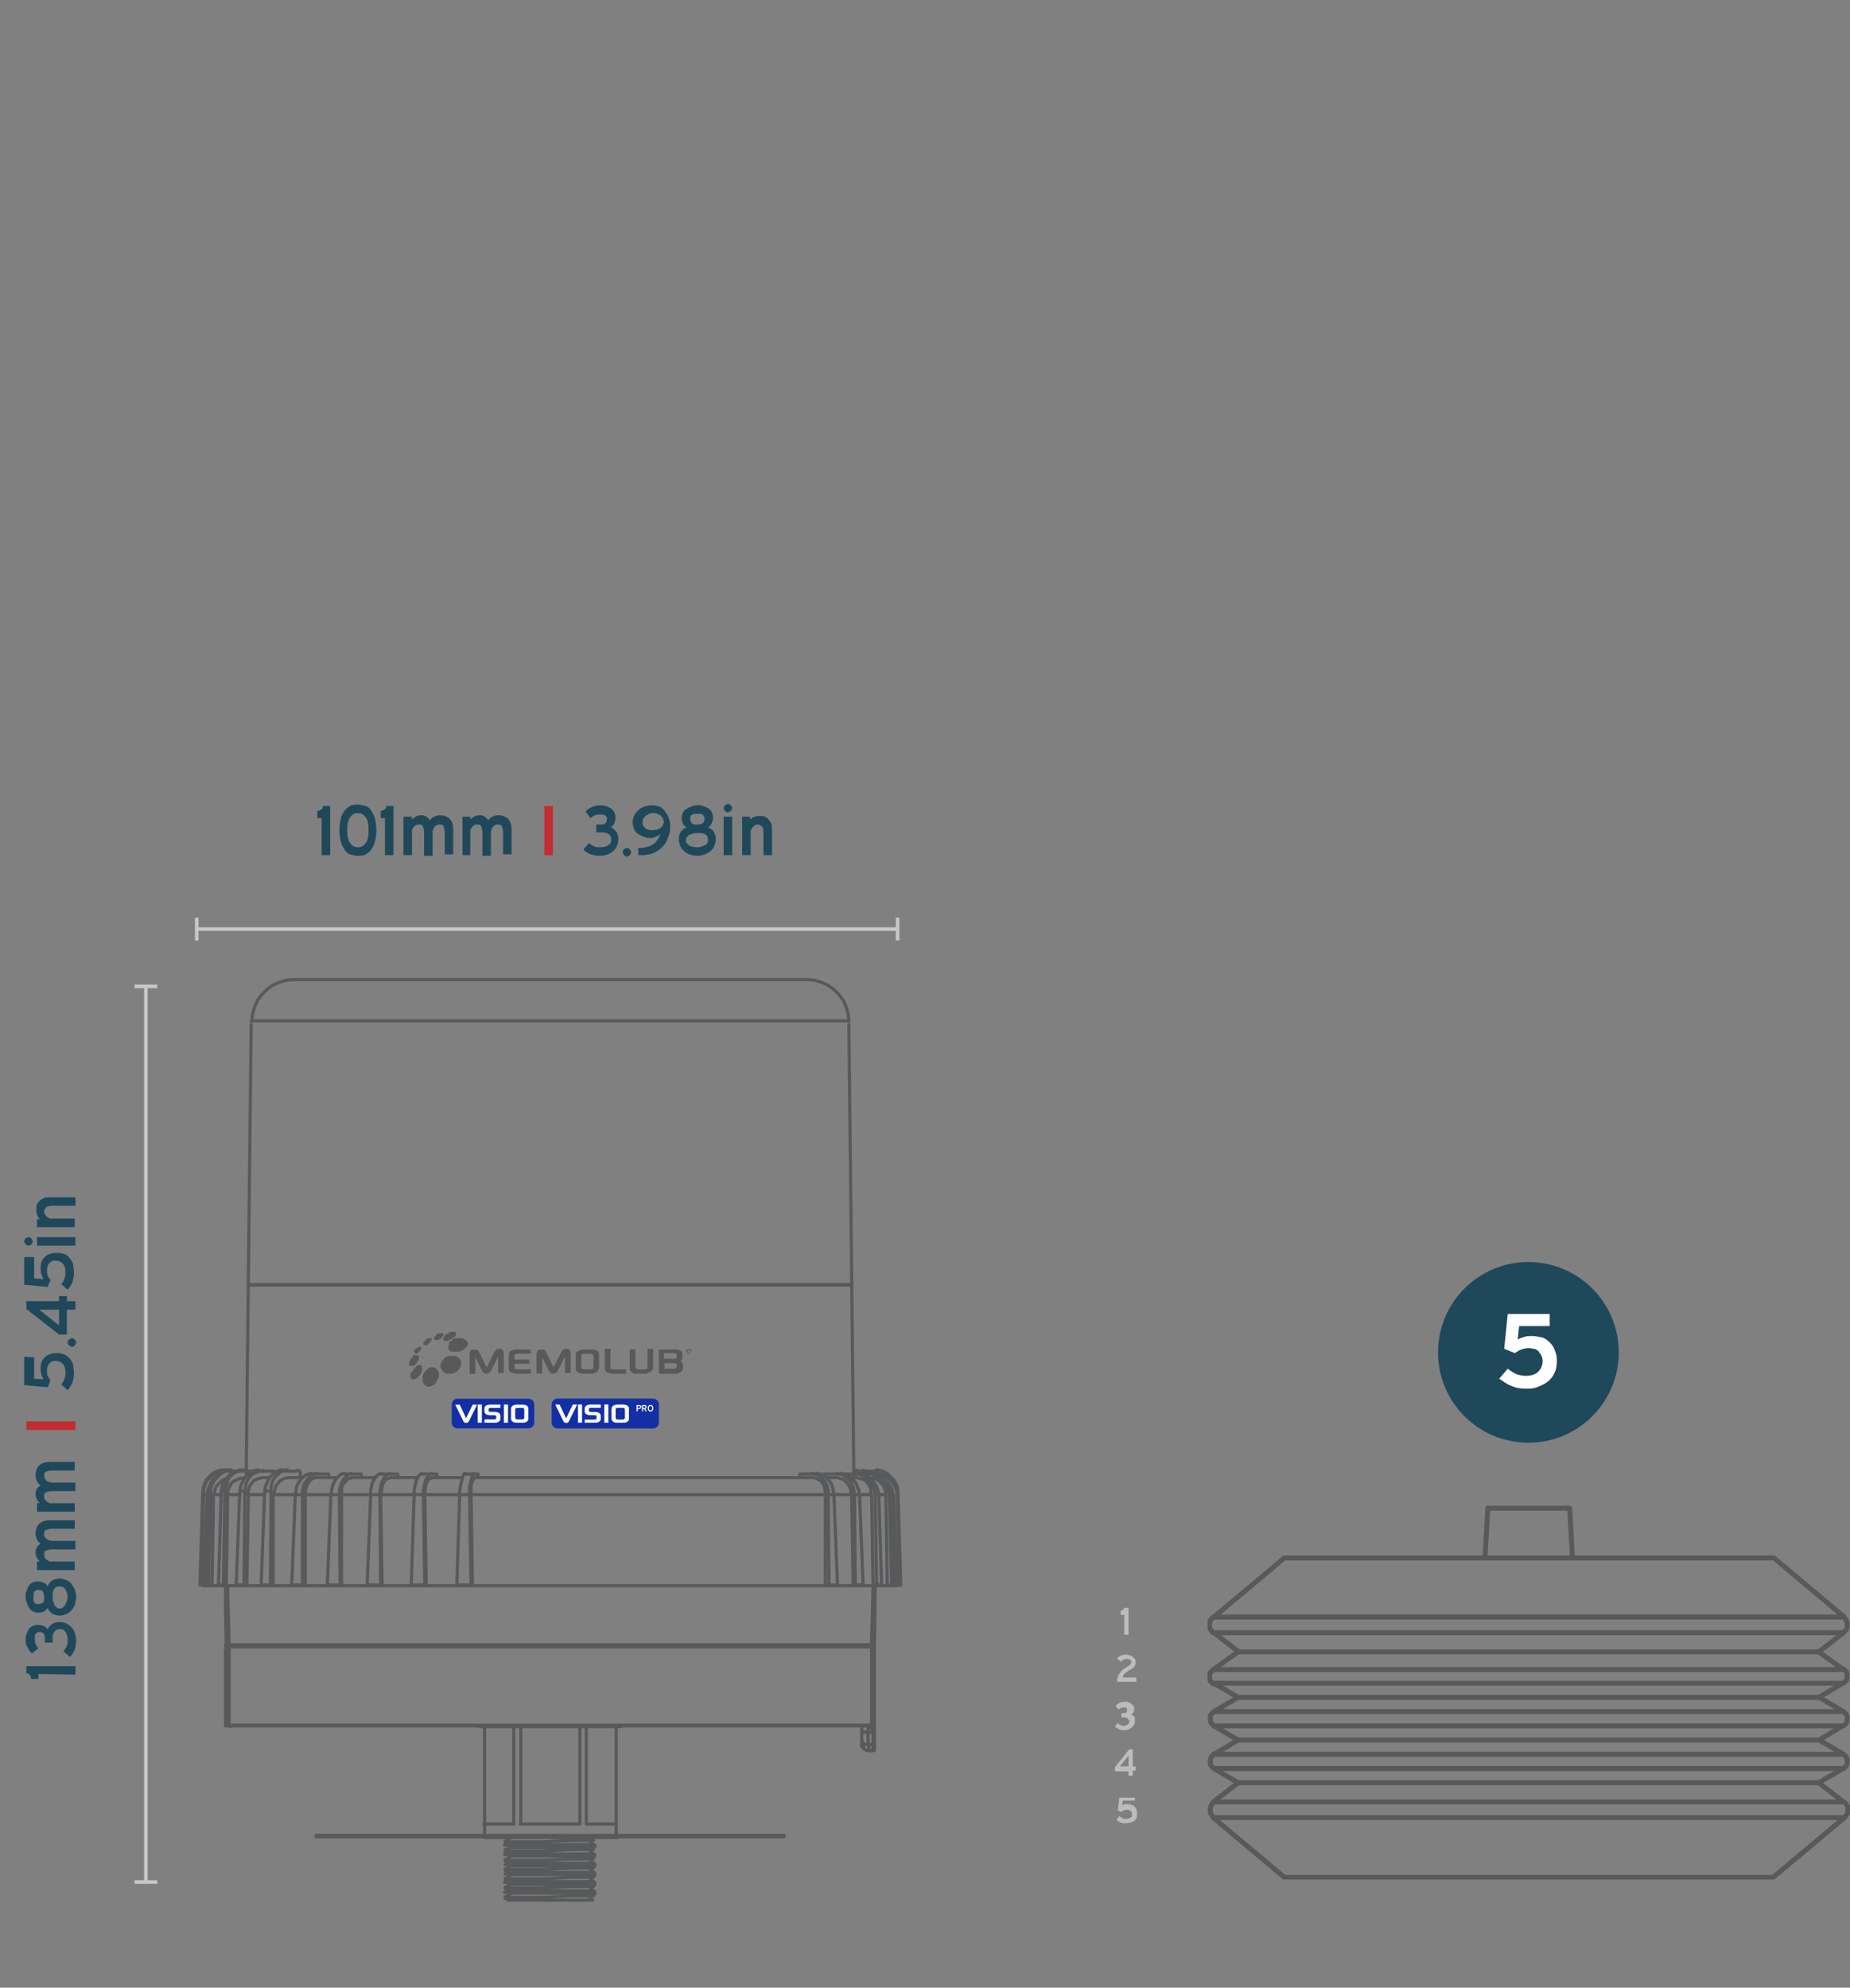 <?xml version="1.0" encoding="UTF-8"?>
<svg xmlns="http://www.w3.org/2000/svg" xmlns:xlink="http://www.w3.org/1999/xlink" id="Layer_1" version="1.1" viewBox="0 0 260 279.4">
  <rect x="0" y="0" width="260" height="279.4" fill="#808080" stroke="none"/>
  <defs>
    <style>
      .st0, .st1, .st2, .st3, .st4, .st5 {
        fill: none;
      }

      .st6 {
        fill: #1f485b;
      }

      .st7 {
        fill: #58595b;
      }

      .st1 {
        stroke: #fff;
        stroke-width: .102px;
      }

      .st8 {
        clip-path: url(#clippath-17);
      }

      .st9 {
        clip-path: url(#clippath-19);
      }

      .st10 {
        clip-path: url(#clippath-11);
      }

      .st11 {
        clip-path: url(#clippath-16);
      }

      .st12 {
        clip-path: url(#clippath-18);
      }

      .st13 {
        clip-path: url(#clippath-10);
      }

      .st14 {
        clip-path: url(#clippath-15);
      }

      .st15 {
        clip-path: url(#clippath-13);
      }

      .st16 {
        clip-path: url(#clippath-14);
      }

      .st17 {
        clip-path: url(#clippath-12);
      }

      .st18 {
        clip-path: url(#clippath-27);
      }

      .st19 {
        clip-path: url(#clippath-29);
      }

      .st20 {
        clip-path: url(#clippath-26);
      }

      .st21 {
        clip-path: url(#clippath-28);
      }

      .st22 {
        clip-path: url(#clippath-20);
      }

      .st23 {
        clip-path: url(#clippath-21);
      }

      .st24 {
        clip-path: url(#clippath-22);
      }

      .st25 {
        clip-path: url(#clippath-23);
      }

      .st26 {
        clip-path: url(#clippath-24);
      }

      .st27 {
        clip-path: url(#clippath-25);
      }

      .st28 {
        fill: #132fa5;
      }

      .st29 {
        clip-path: url(#clippath-1);
      }

      .st30 {
        clip-path: url(#clippath-3);
      }

      .st31 {
        clip-path: url(#clippath-4);
      }

      .st32 {
        clip-path: url(#clippath-2);
      }

      .st33 {
        clip-path: url(#clippath-7);
      }

      .st34 {
        clip-path: url(#clippath-6);
      }

      .st35 {
        clip-path: url(#clippath-9);
      }

      .st36 {
        clip-path: url(#clippath-8);
      }

      .st37 {
        clip-path: url(#clippath-5);
      }

      .st38 {
        fill: #c7c8ca;
      }

      .st2, .st3, .st4 {
        stroke: #58595b;
      }

      .st2, .st5 {
        stroke-miterlimit: 10;
        stroke-width: .5px;
      }

      .st39 {
        fill: #fff;
      }

      .st40 {
        fill: #bcbcbc;
      }

      .st3 {
        stroke-width: .445px;
      }

      .st3, .st4 {
        stroke-linecap: round;
        stroke-linejoin: round;
      }

      .st4 {
        stroke-width: .699px;
      }

      .st41 {
        clip-path: url(#clippath);
      }

      .st5 {
        stroke: #c7c8ca;
      }

      .st42 {
        fill: #c22c32;
      }
    </style>
    <clipPath id="clippath">
      <rect class="st0" x="169.7" y="211.6" width="90.3" height="52.6"></rect>
    </clipPath>
    <clipPath id="clippath-1">
      <rect class="st0" x="169.7" y="211.6" width="90.3" height="52.6"></rect>
    </clipPath>
    <clipPath id="clippath-2">
      <rect class="st0" x="27.8" y="91.6" width="99" height="175.8"></rect>
    </clipPath>
    <clipPath id="clippath-3">
      <rect class="st0" x="27.8" y="91.6" width="99" height="175.8"></rect>
    </clipPath>
    <clipPath id="clippath-4">
      <rect class="st0" x="57.5" y="187.2" width="39.7" height="7.7"></rect>
    </clipPath>
    <clipPath id="clippath-5">
      <rect class="st0" x="57.5" y="187.2" width="39.7" height="7.7"></rect>
    </clipPath>
    <clipPath id="clippath-6">
      <rect class="st0" x="57.5" y="187.2" width="39.7" height="7.7"></rect>
    </clipPath>
    <clipPath id="clippath-7">
      <rect class="st0" x="57.5" y="187.2" width="39.7" height="7.7"></rect>
    </clipPath>
    <clipPath id="clippath-8">
      <rect class="st0" x="57.5" y="187.2" width="39.7" height="7.7"></rect>
    </clipPath>
    <clipPath id="clippath-9">
      <rect class="st0" x="57.5" y="187.2" width="39.7" height="7.7"></rect>
    </clipPath>
    <clipPath id="clippath-10">
      <rect class="st0" x="57.5" y="187.2" width="39.7" height="7.7"></rect>
    </clipPath>
    <clipPath id="clippath-11">
      <rect class="st0" x="57.5" y="187.2" width="39.7" height="7.7"></rect>
    </clipPath>
    <clipPath id="clippath-12">
      <rect class="st0" x="57.5" y="187.2" width="39.7" height="7.7"></rect>
    </clipPath>
    <clipPath id="clippath-13">
      <rect class="st0" x="57.5" y="187.2" width="39.7" height="7.7"></rect>
    </clipPath>
    <clipPath id="clippath-14">
      <rect class="st0" x="57.5" y="187.2" width="39.7" height="7.7"></rect>
    </clipPath>
    <clipPath id="clippath-15">
      <rect class="st0" x="57.5" y="187.2" width="39.7" height="7.7"></rect>
    </clipPath>
    <clipPath id="clippath-16">
      <rect class="st0" x="57.5" y="187.2" width="39.7" height="7.7"></rect>
    </clipPath>
    <clipPath id="clippath-17">
      <rect class="st0" x="57.5" y="187.2" width="39.7" height="7.7"></rect>
    </clipPath>
    <clipPath id="clippath-18">
      <rect class="st0" x="57.5" y="187.2" width="39.7" height="7.7"></rect>
    </clipPath>
    <clipPath id="clippath-19">
      <rect class="st0" x="57.5" y="187.2" width="39.7" height="7.7"></rect>
    </clipPath>
    <clipPath id="clippath-20">
      <rect class="st0" x="57.5" y="187.2" width="39.7" height="7.7"></rect>
    </clipPath>
    <clipPath id="clippath-21">
      <rect class="st0" x="57.5" y="187.2" width="39.7" height="7.7"></rect>
    </clipPath>
    <clipPath id="clippath-22">
      <rect class="st0" x="57.5" y="187.2" width="39.7" height="7.7"></rect>
    </clipPath>
    <clipPath id="clippath-23">
      <rect class="st0" x="57.5" y="187.2" width="39.7" height="7.7"></rect>
    </clipPath>
    <clipPath id="clippath-24">
      <rect class="st0" x="57.5" y="187.2" width="39.7" height="7.7"></rect>
    </clipPath>
    <clipPath id="clippath-25">
      <rect class="st0" x="57.5" y="187.2" width="39.7" height="7.7"></rect>
    </clipPath>
    <clipPath id="clippath-26">
      <rect class="st0" x="63.486" y="196.588" width="11.603" height="4.209"></rect>
    </clipPath>
    <clipPath id="clippath-27">
      <rect class="st0" x="63.486" y="196.588" width="11.603" height="4.21"></rect>
    </clipPath>
    <clipPath id="clippath-28">
      <rect class="st0" x="77.527" y="196.588" width="15.078" height="4.21"></rect>
    </clipPath>
    <clipPath id="clippath-29">
      <rect class="st0" x="77.527" y="196.588" width="15.078" height="4.21"></rect>
    </clipPath>
  </defs>
  <g>
    <g id="_x31_20cc_Grey">
      <g class="st41">
        <g class="st29">
          <path class="st4" d="M170.5,255.5h88.3M170.6,253.3h88.3M170.6,248.6h88.1M170.6,246.6h88.1M170.6,242.6h88.1M170.6,240.6h88.1M170.6,236.6h88.1M170.5,234.7h88.3M170.6,229.5h88.3M170.5,227.3h88.3M209.1,212h11.3M174,244.6h81.5M174,238.6h81.5M174,250.6h81.5M174,232.2h81.5M180.5,263.9h68.6M180.5,219h68.6M209.1,212l-.4,7M221,219l-.4-7M255.6,250.6l3.4-2M170.6,248.6l3.4,2M174,244.6l-3.4,2M259.1,246.6l-3.4-2M255.6,244.6l3.4-2M170.6,242.6l3.4,2M174,238.6l-3.4,2M259.1,240.6l-3.4-2M255.6,238.6l3.4-2M170.6,236.6l3.4,2M174,250.6l-3.5,2.7M259.1,253.3l-3.5-2.7M255.6,232.2l3.5-2.7M170.6,229.5l3.5,2.7M174,232.2l-3.5,2.5M259.1,234.7l-3.5-2.5M249.2,263.9l9.9-8.3M170.5,255.5l9.9,8.3M180.5,219l-9.9,8.3M259.2,227.3l-9.9-8.3M259.2,255.5l.2-.2.2-.3.1-.3v-.6l-.1-.3-.2-.3-.2-.2M170.6,253.3l-.2.2-.2.3-.1.3v.6l.1.3.2.3.2.2M259.1,248.6l.2-.2.2-.2.1-.3v-.6l-.1-.3-.2-.2-.2-.2M170.6,246.6l-.2.2-.2.2-.1.3v.6l.1.3.2.2.2.2M259.1,242.6l.2-.2.2-.2.1-.3v-.6l-.1-.3-.2-.2-.2-.2M170.6,240.6l-.2.2-.2.2-.1.3v.6l.1.3.2.2.2.2M259.1,236.6l.2-.2.2-.2.1-.3v-.6l-.1-.3-.2-.2-.2-.2M170.5,234.7l-.2.2-.2.2-.1.3v.6l.1.3.2.2.2.2M259.1,229.5l.2-.2.2-.3.1-.3v-.6l-.1-.3-.2-.3-.2-.2M170.5,227.3l-.2.2-.2.3-.1.3v.6l.1.3.2.3.2.2"></path>
        </g>
      </g>
    </g>
    <g>
      <path class="st40" d="M157.9,227h-.4v-.6c.3,0,.4-.2.5-.4h.6v3.8h-.6v-2.8h-.1Z"></path>
      <path class="st40" d="M158.3,232.6c.2,0,.3,0,.5.1s.3.1.4.2l.3.3c.1.1.1.3.1.5s0,.3-.1.4c0,.1-.1.2-.2.3s-.2.2-.3.2c-.1.1-.2.1-.3.2-.1.1-.2.1-.3.2s-.2.1-.3.2c-.1.1-.2.2-.2.3s-.1.2-.1.3h1.9v.6h-2.7c0-.2,0-.5.1-.6,0-.2.1-.4.2-.5s.2-.3.3-.4c.1-.1.3-.3.5-.4.1-.1.2-.1.3-.2.1-.1.2-.1.3-.2.1-.1.2-.1.2-.2s.1-.2.1-.3,0-.1-.1-.2c0-.1-.1-.1-.1-.1-.1,0-.1-.1-.2-.1h-.2c-.2,0-.3,0-.5.1s-.3.2-.4.3l-.5-.5c.2-.2.4-.3.6-.4s.5-.1.7-.1h0Z"></path>
      <path class="st40" d="M158.2,239.2c.2,0,.3,0,.4.1.1,0,.3.1.4.2l.3.3c.1.1.1.3.1.4,0,.2,0,.4-.1.5l-.3.3c.1,0,.2.1.2.1l.2.2c.1.1.1.2.1.3v.3c0,.2,0,.4-.1.5-.1.2-.2.3-.3.4-.1.1-.3.2-.5.3s-.4.1-.6.1c-.3,0-.5,0-.7-.1s-.4-.2-.6-.4l.4-.5.2.2c.1,0,.2.1.2.1.1,0,.2.1.2.1h.2c.3,0,.5-.1.6-.2s.2-.2.2-.4-.1-.3-.2-.4-.3-.2-.5-.2h-.4v-.6h.4c.1,0,.3,0,.3-.1.1-.1.1-.2.1-.3v-.2c0-.1-.1-.1-.1-.1-.1,0-.1-.1-.2-.1h-.2c-.1,0-.3,0-.4.1-.1.1-.2.1-.3.2l-.4-.5c.1-.2.3-.3.5-.4.4-.2.6-.2.9-.2h0Z"></path>
      <path class="st40" d="M159.2,245.8v2.5h.4v.6h-.4v.7h-.6v-.6h-1.9v-.6l2-2.5h.5v-.1h0ZM158.6,246.8l-1.2,1.5h1.2v-1.5Z"></path>
      <path class="st40" d="M159.4,253.1h-1.6l-.1.7c.1-.1.3-.1.4-.2h.4c.2,0,.3,0,.5.1s.3.1.4.2.2.2.3.4.1.3.1.6,0,.5-.1.7-.2.3-.4.4c-.2.1-.3.2-.5.2s-.4.1-.6.1c-.3,0-.5,0-.7-.1s-.4-.2-.6-.4l.4-.5c.2.1.3.2.5.3s.3.1.4.1c.3,0,.5-.1.7-.2.2-.1.2-.3.2-.5,0-.1,0-.2-.1-.3,0-.1-.1-.2-.2-.2s-.1-.1-.2-.1h-.3c-.2,0-.3,0-.4.1-.1,0-.2.1-.3.2l-.5-.2.2-1.8h2.2v.4h-.1Z"></path>
    </g>
    <circle class="st6" cx="214.8" cy="190.1" r="12.7"></circle>
    <path class="st39" d="M218,186.4h-4.5l-.2,1.9c.3-.2.7-.3,1-.4.3-.1.7-.1,1-.1.5,0,.9.1,1.4.2.4.1.8.4,1.1.7s.6.7.7,1.1c.2.4.3.9.3,1.5,0,.7-.1,1.3-.4,1.8-.2.5-.6.9-1,1.2s-.9.5-1.4.7-1,.2-1.6.2c-.7,0-1.4-.1-2-.4-.6-.2-1.1-.6-1.7-1l1.2-1.4c.5.4.9.6,1.3.8.4.1.8.2,1.2.2.8,0,1.4-.2,1.8-.6s.6-.9.6-1.5c0-.3-.1-.6-.2-.8-.1-.2-.3-.4-.4-.6-.2-.1-.4-.3-.6-.3s-.5-.1-.7-.1c-.4,0-.8.1-1.1.2-.3.1-.6.3-.9.5l-1.5-.6.5-4.9h5.9v1.7h.2,0Z"></path>
  </g>
  <g id="_x32_40cc_Grey">
    <g class="st32">
      <g class="st30">
        <path class="st3" d="M31.7,227h0M31.7,225.8h0M122.8,231.2h.1M123.1,222.9h-.1M31.7,231.2h.1M31.7,226.9h0v.1M31.7,227h0M121.1,245.1h0M31.9,231.5h-.1M122.9,245.9h0M122.9,231.5h-.1M31.7,242.5h.1M125.6,210.1h-.3M124.5,210.1h-1.1M122.5,210.1h-1.9M119.7,210.1h-2.5M64.6,210.1h-4.8M58.2,210.1h-4.6M52.1,210.1h-4.1M46.5,210.1h-3.7M41.5,210.1h-2.9M37.2,210.1h-2.3M33.7,210.1h-1.7M31,210.1h-1M29.3,210.1h-.3M119.3,143.5H53.3M53.3,143.5h-18M32,231.4h-.1v-.1M122.8,231.2h0v.1h-.1M122.6,231.4h0l.1-.1v-.1h0M32.3,231.4h-.3M122.6,231.2h0l-.1.1h-.3M31.7,223.6v2.2M31.7,225.8v1.1M122.8,231.2h0M122.9,222.9v1l-.1,3.1-.1,4.3M122.6,231.2h.1M122.7,231.2l.1-8.3M122.9,222.9h0M31.7,223.6h0M31.7,222.9v.6M31.9,231.2l-.1-8.3M31.9,231.2h.2M32.1,231.2l-.1-8.3M32.2,231.2h0M122.5,231.2h0M122.7,222.9l-.1,8.3M32,222.9h0M122.6,222.9h0M122.3,231.4h0l.1-.1h0M32.2,231.2h0v.1h.1M32.2,231.2h90M122.5,231.2v-1l.1-3.1.1-4.3M32,222.9v1l.1,3.1.1,4.3M122.6,222.9H32M67.4,242.7h.9M86.4,242.7h.9M68.2,242.7h1M68.2,242.7h0M86.4,242.7h-1M86.4,242.6h0M72.5,267.1h7.4M71.5,267.1h1M71.7,259.4h0l.4-.1h11M71.7,260.7h0l.3-.1h11M71.7,262h0l.1-.1h11.3M71.7,263.3h0l.4-.1h11M71.7,264.6h0l.2-.1h11M71.7,265.9h0l.4-.1h11M72.5,267.1h10.5M71,259h0l.3-.1h4.9l2-.1,2-.1h3.2M71,260.3h0l.3-.1h4.9l2-.1,2-.1h3.2M71,261.6h0l.3-.1h4.9l2-.1,2-.1h3.2M71,262.9h0l.3-.1h4.9l2-.1,2-.1h3.2M71,264.2h0l.3-.1h4.9l2-.1,2-.1h3.2M71,265.5h0l.3-.1h4.9l2-.1,2-.1h3.2M71,266.8h0l.3-.1h4.9l2-.1,2-.1h3.2M71.7,259.7h11.4M71.7,261h0l.3-.1h11M71.7,262.3h11.5M71.7,263.6h0l.3-.1h11M71.7,264.9h11.2M71.7,266.2h0l.4-.1h11M79.9,267.1h3M79.9,267.1h3.4M83.6,265.9h0l-.3.1h-12.4M83.6,264.6h-12.7M83.6,263.3h0l-.2.1h-12.4M83.6,262h0l-.2.1h-12.4M83.6,260.7h-12.7M83.6,259.4h-12.7M80.8,258.3h-9.9M68.1,258.3h18.7M81.5,256.4v-13.7M81.5,256.4h-8.4M73.2,242.7v13.7M72.2,256.4v-13.7M72.2,256.4h-4.2M68.1,242.7v13.7M86.6,256.4v-13.7M86.6,256.4h-4.2M82.4,242.7v13.7M69.2,242.6h0M69.2,242.7h16.3M85.4,242.7h0M121.2,245.5h0l-.1-.2v-.2M122.7,246.1h0M122.1,246.1h-.2l-.2-.1-.2-.1-.1-.1-.1-.1-.1-.1M122.7,246.1h-.6M122.1,245.2v.8h0M122.7,246.1h0v-.9M122.9,245.9h0v.1h0M121.1,244.8h0v.3h0M121.1,244.8v-1.7M122.1,245.2h-.6l-.1-.1-.1-.1-.1-.1v-.2M122.1,245.2h.6M122,243.5v1.7M122.7,245.2v-1.7M122.9,245.1h0l-.1.1h0M31.8,231.4h.2M122.9,244.7h0v-2.2h0M122.8,243.4v1.7M122.9,245.1v.7h0M122.7,231.4h.1M122.8,243.4h0l-.1.1h0M122.8,242.6v.8M32.1,242.6h0M32.1,242.6h0M32.1,242.6h-.1v-.2M122.8,242.6h0M32,242.5h0M32.1,242.6h0M32,231.4h.1M32.1,231.5h-.1M31.9,242.5h0M32,231.5v11M31.9,242.5v-11M31.9,231.5h0M32,231.5h0M31.9,231.5h0M122.7,231.4h0M122.7,242.7h0M122.6,231.4h.1M122.7,231.5h-.1M122.7,231.4h0M122.7,242.6h0M122.8,231.5v11.1M122.7,231.5h0M122.7,242.6v-11.1M122.8,242.7h0l-.1.1h0M122.7,242.7h0M122.5,242.7h.1M122.6,242.8h0l.1-.1v-.1M32.3,231.4h-.1M32.1,231.4h0M32.1,231.5h0M32.1,242.5v-11M122.6,231.4h-.1M122.6,231.4h0M122.6,231.5v11.1M122.5,231.5h0M122.5,242.7h0l-.1.1h-.1M122.5,242.6h0M122.6,242.5h0v.1M122.5,242.5h0M32.1,242.5h0M32.1,242.6h0M32.4,242.6h-.3M32.1,242.6h0l.2.1h.1M32.1,242.6h0M121.1,243.1v-.4M122,243.5h-.6l-.1-.1-.1-.1-.1-.1v-.2M122.6,243.5h-.6M122.6,243.5v-.6M122.6,242.8h-.3M121.9,242.6h0l.1.2v.7M122.3,242.8v-.2M122.3,242.8h0l.1-.1v-.1M122.5,242.6h0M32.2,242.5h0v.1h.1M122.2,242.6H32.4M122.4,242.5h0v.1h0M32.3,231.4h0M122.4,231.4h0M32.3,231.4h89.8M122.4,242.5h0M122.5,242.5v-11.1M122.5,231.5H32.2M32.2,231.5v11M32.2,242.5h90.1M100.5,258h3.3M100.5,258.2h3.3M103.8,258h6.4M103.8,258.2h6.4M103.8,258v.2M44.4,258h6.4M44.4,258.2h6.4M50.9,258h3.3M50.9,258.2h3.3M50.9,258v.2M96.9,258h3.6M96.9,258.2h3.6M100.5,258v.2M54.2,258h3.5M54.2,258.2h3.5M54.2,258v.2M57.7,258.2h39.1M96.9,258v.2M57.7,258h39.1M57.7,258v.2M120,206.8h.5M120.5,206.8h.3M120.1,207.2h0v-.3l.1-.1.1-.1h.3M120.8,206.8h.7M120.8,206.8h-.4l-.1.1v.4M121.5,206.8h0M121,207.2h0v-.4l.1-.1h.4M121.6,206.8h1.7M121.6,206.8h-.3l-.1.1-.1.1v.3M126.1,222.8h.5M126.2,209.6l.4,13.2M126.2,209.6l-.1-.6-.2-.5-.3-.5-.4-.4-.4-.4-.5-.3-.5-.2-.6-.1M28.5,209.6l-.4,13.2M28.6,222.8h-.5M28.1,222.8h.1M31.4,206.8h0M28.5,209.6l.1-.6.2-.5.2-.5.4-.4.4-.4.5-.3.5-.2.6-.1M28.5,209.6h0M126.2,210.1l.4,12.7M126.2,210.1l-.1-.6-.2-.5-.3-.5-.4-.4-.4-.4-.5-.3-.5-.2-.6-.1M123.1,207.2h0M126.1,210.1h.1M126,222.8h.5M126.4,222.8h.2M125.9,222.8h.5M126.1,210.1l.3,12.7M126.1,210.1l-.1-.6-.2-.5-.3-.5-.4-.4-.4-.4-.5-.3-.5-.2-.6-.1M28.6,209.6l.1-.6.2-.5.3-.5.4-.4.4-.4.5-.3.5-.2.6-.1M28.6,209.6l-.3,13.2M28.7,222.8h-.5M124.2,208l.2.1.6.6.4.7.1.7M29.1,210.1v-.2l.2-.8.3-.4h0M125.3,210.1l-.1-.6-.2-.5-.3-.5-.4-.4-.4-.4-.5-.3-.5-.2-.5-.1M122.1,207.2h.3M29.3,209.6l-.4,13.2M29.4,222.8h-.5M28.9,222.8h.4M32.2,206.8h.3M29.3,209.6l.1-.6.2-.5.3-.5.4-.4.4-.4.5-.3.5-.2.5-.1M29.3,209.6h.3M125.3,210.1l.4,12.7M125,210.1h.3M120.7,207.2h1.4M125,210.1l.3,12.7M125,210.1l-.1-.6-.2-.5-.3-.5-.4-.4-.4-.4-.5-.3-.5-.2-.5-.1M124.7,222.8h.5M125.2,222.8h.5M125.2,222.8h.5M33.8,206.8h-1.4M29.6,209.6l.1-.6.2-.5.3-.5.4-.4.4-.4.5-.3.5-.2.5-.1M29.6,209.6l-.3,13.2M29.8,222.8h-.5M122.1,207.7h.5l.7.3.4.3.5.6.3.8v.3M30.1,210.1v-.2l.2-.8.3-.4.6-.6.7-.3M123.5,210.1l-.1-.6-.2-.5-.3-.5-.3-.4-.4-.4-.5-.3-.5-.2-.5-.1M120.3,207.2h.5M31.1,209.6l-.4,13.2M31.1,222.8h-.5M30.6,222.8h.7M33.8,206.8h.4M31.1,209.6l.1-.6.2-.5.3-.5.3-.4.4-.4.5-.3.5-.2.5-.1M31.1,209.6h.5M118.7,207.2h1.6M118.7,207.2h-.1M123,210.1l-.1-.6-.2-.5-.3-.5-.3-.4-.4-.4-.5-.3-.5-.2-.5-.1M122.7,222.8h.5M123.4,222.8h.5M123.5,210.1l.4,12.7M123,210.1h.5M123,210.1l.2,12.7M123.2,222.8h.7M36,206.8h-.1M35.9,206.8h-1.6M31.6,209.6l.1-.6.2-.5.1-.5.3-.4.4-.4.5-.3.5-.2.5-.1M31.6,209.6l-.2,13.2M31.8,222.8h-.5M34.3,207.7h.1M32,210.1v-.6l.1-.2.1-.2.1-.2.1-.2.1-.2.1-.1.1-.1.2-.1.2-.1.2-.1.2-.1.2-.1h.4M119.6,207.7h.6M120.2,207.7h.2l.4.1.4.1.2.1.2.1.3.3.2.3.2.4.1.4v.6M120.8,210.1l-.1-.6-.2-.5-.2-.5-.3-.4-.4-.4-.4-.3-.5-.2-.5-.1M117.5,207.2h.6M33.7,209.6l-.5,13.2M36.3,206.8h.7M33.7,209.6l.1-.6.2-.5.2-.5.3-.4.4-.4.4-.3.5-.2.5-.1M33.7,209.6h.7M33.7,222.8h-.4M33.3,222.8h1M116,207.2h1.5M116,207.2h-.3l-.1.1v.1M120.1,210.1l-.1-.6-.1-.5-.2-.5-.3-.4-.4-.4-.4-.3-.5-.2-.5-.1M120.8,210.1l.5,12.7M120.1,210.1h.7M120.1,210.1l.1,12.7M119.8,222.8h.4M120.8,222.8h.4M120.2,222.8h1M38.8,207h0l-.1-.1h-.3M38.5,206.8h-1.5M34.4,209.6l.1-.6.1-.5.2-.5.3-.4.4-.4.5-.2.5-.2.5-.1M34.4,209.6l-.1,13.2M34.7,222.8h-.4M37,207.7h.9M34.8,210.1v-.2l.2-.8.2-.4.5-.6.7-.3.5-.1M116.1,207.7h1.3M117.5,207.7h.2l.7.2.2.1.2.2.3.3.2.3.2.4.1.4v.4M117.2,210.1l-.1-.6-.1-.5-.2-.5-.3-.4-.4-.4-.4-.3-.4-.2-.5-.1M114,207.2h.8M39.7,206.8h.8M37.2,209.6l.1-.6.2-.5.2-.5.3-.4.4-.4.4-.3.4-.2.5-.1M37.2,209.6h.9M37.2,209.6l-.5,13.2M37.2,222.8h-.4M36.8,222.8h1.2M112.7,207.2h1.4M112.7,207.2h-.3v.5M116.4,210.1v-.6l-.1-.5-.2-.5-.3-.4-.4-.4-.4-.3-.4-.2-.5-.1M117.2,210.1l.5,12.7M116.4,210.1h.9M116.4,210.1l.1,12.7M116,222.8h.4M117.3,222.8h.4M116.4,222.8h1.3M42.2,207.7v-.5M42.2,207.2h0v-.3l-.1-.1-.1-.1h-.3M41.8,206.8h-1.4M38.1,209.6v-.6l.1-.5.2-.5.3-.4.4-.4.4-.3.4-.2.5-.1M38.1,209.6l-.1,13.2M38.4,222.8h-.4M40.4,207.7h2.1M38.5,210.1v-.2l.2-.8.2-.4.5-.6.6-.3.5-.1M43.7,207.2h.9M41.5,210.1l.1-.6.1-.5.2-.5.3-.4.3-.4.4-.3.4-.2.4-.1M41.5,210.1h1M41.5,210.1l-.5,12.7M41.4,222.8h-.4M41,222.8h1.5M46.2,207.7h0v-.5h-.4M45.8,207.2h-1.2M42.5,210.1v-.6l.1-.5.2-.5.3-.4.3-.4.4-.3.4-.2.4-.1M42.5,210.1v12.7M42.9,222.8h-.4M44.6,207.7h2.8M42.9,210.1v-.4l.2-.8.1-.2.1-.2.2-.3.2-.2.3-.2.3-.1h.3M48.4,207.2h1M46.5,210.1l.1-.6.1-.5.2-.5.2-.4.3-.4.3-.3.3-.2.3-.1M46.5,210.1h1.2M46.5,210.1l-.5,12.7M46.3,222.8h-.3M46,222.8h1.7M50.8,207.7h0v-.5h-.2M50.5,207.2h-1.1M47.7,210.1v-.6l.1-.5.2-.5.2-.4.3-.4.3-.3.3-.2.3-.1M47.7,210.1l.1,12.7M48,222.8h-.3M49.4,207.7h3.4M48,210.1v-1l.1-.2.1-.2.1-.2.1-.1.1-.1.1-.1.1-.1.1-.1.1-.1.1-.1h.3M53.6,207.2h1.1M52.1,210.1v-.6l.1-.5.1-.5.2-.4.2-.4.3-.3.3-.2.3-.1M52.1,210.1h1.3M52.1,210.1l-.5,12.7M51.9,222.8h-.3M51.6,222.8h1.9M55.9,207.7h0v-.5h0M55.6,207.2h-.9M53.4,210.1v-.6l.1-.5.1-.5.2-.4.2-.4.2-.3.3-.2.3-.1M53.4,210.1l.1,12.7M53.7,222.8h-.3M54.8,207.7h3.9M53.6,210.1v-.3l.1-.8.1-.4.3-.5.4-.3h.2M59.3,207.2h1.2M58.2,210.1v-.6l.1-.5.1-.5.1-.4.2-.4.2-.3.2-.2.2-.1M58.2,210.1h1.4M58.2,210.1l-.4,12.7M57.9,222.8h-.2M57.7,222.8h2M61.4,207.7h0v-.5h0M61.2,207.2h-.6M59.5,210.1v-.6l.1-.5.1-.5.1-.4.2-.4.2-.3.2-.2.2-.1M59.5,210.1l.2,12.7M59.9,222.8h-.2M60.6,207.7h4.4M59.7,210.1v-.3l.1-.8.1-.4.2-.5.3-.3h.2M64.6,210.1v-.6l.1-.5.1-.5.1-.4.1-.4.1-.3.1-.2.1-.1M65.4,207.2h1.3M64.6,210.1h1.4M64.6,210.1l-.4,12.7M67.2,207.7h0v-.5h0M67.1,207.2h-.4M66,210.1v-1.1l.1-.5.1-.4.1-.4.1-.3.1-.2.1-.1M66,210.1l.2,12.7M64.3,222.8h-.1M66.4,222.8h-.1M64.2,222.8h2.1M114,207.7h.4l.3.1.4.2.3.2.2.3.2.3.1.4.1.7M66.7,207.7h47.4M66.2,210.1v-1.2l.1-.4.1-.3.1-.2.1-.2.1-.1h.1M28.6,222.9h36.7M65.4,222.9h60.8M125.9,222.8h.2M125.6,210.1l.2,6.4.2,6.4M124.7,222.8h.4M124.5,210.1l.1,6.4.1,6.4M122.7,222.8h.8M122.5,210.1l.1,6.4.1,6.4M119.8,222.8h1M119.7,210.1l.1,6.4.1,6.4M116,222.8h1.2M116,210.1v12.8M116,210.1h-49.8M66.4,222.8l-.1-6.4-.1-6.4M64.3,222.8h2M59.9,222.8l-.1-6.4-.1-6.4M57.9,222.8h2M53.7,222.8l-.1-6.4-.1-6.4M51.9,222.8h1.8M48,222.8v-12.8M46.3,222.8h1.7M42.9,222.8v-12.8M41.4,222.8h1.5M38.4,222.8v-12.8M37.2,222.8h1.2M34.7,222.8l.1-6.4.1-6.4M33.7,222.8h1M31.8,222.8l.1-6.4.1-6.4M31.1,222.8h.8M29.8,222.8l.1-6.4.1-6.4M29.4,222.8h.4M28.7,222.8l.2-6.4.2-6.4M28.6,222.8h.1M41.2,137.7h15.5M56.7,137.7h56.7M31.7,226.9h0M31.7,226.9h0M31.7,223.5v2.3M122.7,231.4h.1M31.7,231.2h0v.1h0M122.9,231.2l.1-8.3M31.7,227l.1,4.2M84,258.3h0M67.4,242.6h0M87.3,242.7h0M83,266.9v-.3M71.7,265.9v.3M71.7,259.4v.3M71.7,260.7v.3M71.7,262v.3M71.7,263.3v.3M71.7,264.6v.3M83,259v-.4M83,260.3v-.3M83,261.6v-.3M83,262.9v-.3M83,264.2v-.3M83,265.5v-.3M83.6,266.2v-.2M83.6,264.9v-.2M83.6,263.6v-.2M83.6,262.3v-.3M83.6,260.9v-.2M83.6,259.6v-.2M83.6,258.3h0M71,258.8v.2M71,260.1v.2M71,261.4v.2M71,262.7v.2M71,264v.2M71,265.3v.2M71,266.6v.2M83,266.6l.3-.2.3-.2M71,266.8l.3.2.1.1M71,259l.3.2.3.2M71,260.3l.3.2.3.2M71,261.6l.3.2.3.2M71,262.9l.3.2.3.2M71,264.2l.3.2.3.2M71,265.5l.3.2.3.2M83,258.7l.3-.2.3-.2M83,260l.3-.2.3-.2M83,261.3l.3-.2.3-.2M83,262.6l.3-.2.3-.2M83,263.9l.3-.2.3-.2M83,265.3l.3-.2.3-.2M83.6,259.4l-.3-.2-.3-.2M83.6,260.7l-.3-.2-.3-.2M83.6,262l-.3-.2-.3-.2M83.6,263.3l-.3-.2-.3-.2M83.6,264.6l-.3-.2-.3-.2M83.6,265.9l-.3-.2-.3-.2M83.3,267.1h0l-.4-.2M71.7,266.2l-.3.2-.3.2M71.7,264.9l-.3.2-.3.2M71.7,263.6l-.3.2-.4.2M71.7,262.3l-.3.2-.3.2M71.7,261l-.3.2-.3.2M71.7,259.7l-.3.2-.4.1M71.7,258.4l-.3.2-.3.2M86.6,258v-15.3M86.6,258.3v-.1M68.1,258.2v.1M68.1,242.7v15.3M121.1,244.8v.3h0v.1l.1.2.1.2h.1M122.7,246.1h.1M122.9,244.7h0v-.2M122.9,243.1h0v-.5h0M121.1,244.7v.7l.1.1M31.8,231.4h0M31.7,231.5v11M122.9,245.9v-1.2M122.9,242.6v-11.1M122.9,231.5h0M31.7,242.5h0v.1h0M110.2,258.2v-.2M44.4,258v.2M28.6,222.8h0M126.1,222.9h0M119.3,143.5l-.1-1-.3-1-.4-.9-.6-.8-.7-.7-.8-.6-.9-.4-1-.3-1-.1M41.2,137.7l-1,.1-1,.3-.9.4-.8.6-.7.7-.6.8-.4.9-.3,1-.1,1M35.3,144l-.7,63.1M120,207.4l-.7-63.4"></path>
      </g>
    </g>
  </g>
  <g id="Artwork_101">
    <g class="st31">
      <g>
        <g class="st37">
          <polygon class="st7" points="65.6 188.8 65.6 188.8 65.6 188.9 65.6 188.9 65.6 188.9 65.6 188.8"></polygon>
        </g>
        <g class="st34">
          <path class="st7" d="M68.3,193.1c-.1,0-.3,0-.3-.1-.067-.067-.133-.133-.2-.2l-1-2v2.3h-.8v-2.9c0-.1.1-.3.2-.4.1-.1.3-.1.5-.1.3,0,.5.1.6.3l1.1,2.2,1.1-2.2c.1-.2.3-.4.6-.4.2,0,.4,0,.5.1s.2.2.2.4v2.9h-.8v-2.3l-1,2c-.2.3-.4.4-.7.4"></path>
        </g>
        <g class="st33">
          <path class="st7" d="M74.5,193.1h-1.9c-.3,0-.6-.1-.8-.2-.2-.1-.3-.3-.3-.6v-1.8c0-.3.1-.5.3-.6.2-.1.4-.2.8-.2h2v.6h-1.8c-.5,0-.5.2-.5.3v.5h2.1v.6h-2.1v.5c0,.1,0,.3.5.3h1.8v.6h-.1Z"></path>
        </g>
        <g class="st36">
          <path class="st7" d="M77.7,193.1c-.1,0-.3,0-.3-.1-.067-.067-.133-.133-.2-.2l-1-2v2.3h-.8v-2.9c0-.1.1-.3.2-.4.1-.1.3-.1.5-.1.3,0,.5.1.6.3l1.1,2.2,1.1-2.2c.1-.2.3-.4.6-.4.2,0,.4,0,.5.1s.2.2.2.4v2.9h-.8v-2.3l-1,2c-.2.3-.4.4-.7.4"></path>
        </g>
        <g class="st35">
          <path class="st7" d="M83,193.1h-1c-.4,0-.6-.1-.8-.2-.2-.1-.3-.4-.3-.6v-1.8c0-.3.1-.5.4-.6.2-.1.4-.2.8-.2h1c.8,0,1.1.3,1.1.8v1.8c-.1.5-.5.8-1.2.8M82.2,190.3c-.2,0-.4,0-.4.1-.1,0-.1.1-.1.3v1.5c0,.1,0,.2.1.2,0,0,.1.1.4.1h.7c.2,0,.3,0,.4-.1.1,0,.1-.1.1-.2v-1.5c0-.1,0-.2-.1-.3-.1,0-.2-.1-.4-.1h-.7Z"></path>
        </g>
        <g class="st13">
          <path class="st7" d="M88,193.1h-1.8c-.4,0-.7-.1-.9-.2-.2-.1-.3-.4-.3-.7v-2.6h.8v2.5c0,.1,0,.2.1.3,0,0,.1.1.5.1h1.6v.6h0Z"></path>
        </g>
        <g class="st10">
          <path class="st7" d="M90.7,193.1h-1.5c-.1,0-.3-.1-.4-.2-.1-.1-.2-.2-.3-.3v-2.9h.8v2.4c0,.1,0,.2.1.3.1,0,.2.1.4.1h.7c.3,0,.4,0,.4-.1.1,0,.1-.1.1-.3v-2.5h.8v2.5c0,.2,0,.3-.1.4,0,.1-.1.2-.3.3-.1.1-.3.2-.4.2,0,.1-.1.1-.3.1"></path>
        </g>
        <g class="st17">
          <path class="st7" d="M94.9,193.1h-2.3v-3.4h2.3c.9,0,1,.4,1,.8v.3c0,.2,0,.3-.1.4,0,.1-.1.2-.2.2h.1c.1.1.2.2.3.4v.4c0,.3-.1.5-.3.6-.2.2-.4.3-.8.3M93.4,192.4h1.3c.4,0,.4-.2.4-.3v-.2c0-.1,0-.3-.4-.3h-1.3v.8ZM93.4,191h1.3c.4,0,.4-.2.4-.3v-.2c0-.1,0-.3-.5-.3h-1.3v.8h.1Z"></path>
        </g>
        <g class="st15">
          <path class="st7" d="M96.8,189.6c.1,0,.2,0,.3.1.067.067.1.133.1.2,0,.1,0,.2-.1.2s-.2.1-.3.1-.2,0-.3-.1c-.067-.067-.1-.133-.1-.2,0-.1,0-.2.1-.2s.2-.1.3-.1M96.8,190.3c.1,0,.2,0,.2-.1.067-.067.1-.133.1-.2s-.033-.133-.1-.2c-.067-.067-.133-.1-.2-.1-.1,0-.2,0-.2.1-.067.067-.1.133-.1.2s.033.133.1.2c0,.1.1.1.2.1M96.9,190.2h0l-.2-.2h0v.2h-.1v-.4h.2v.1s0,.1-.1.1l.2.2h0ZM96.7,190h0q.067,0,0,0c.067,0,.1-.033.1-.1h-.1v.1Z"></path>
        </g>
        <g class="st16">
          <path class="st7" d="M57.5,191.6v.3s0,.1.1.1h.5c.1,0,.2-.1.3-.2.1-.1.2-.2.2-.3.1-.1.1-.2.2-.3,0-.1.1-.2.1-.3v-.2s0-.1-.1-.1l-.1-.1h-.5c-.1,0-.2.1-.2.2-.067.067-.133.133-.2.2-.1.1-.1.2-.2.3,0,.2-.1.3-.1.4h0Z"></path>
        </g>
        <g class="st14">
          <path class="st7" d="M57.7,193.1v.4c0,.1,0,.2.1.3h0v.1h.3c.1,0,.2,0,.3-.1.1,0,.2-.1.3-.2.1-.1.2-.2.3-.3s.2-.3.2-.4c.1-.1.1-.3.1-.4v-.4c0-.1-.1-.2-.1-.2h-.4c-.067,0-.133.033-.2.1-.1,0-.2.1-.2.2-.067.067-.133.133-.2.2-.1.1-.2.2-.2.4-.2,0-.3.2-.3.3"></path>
        </g>
        <g class="st11">
          <polyline class="st7" points="57.7 193.8 57.7 193.8 57.7 193.8 57.7 193.8 57.7 193.8 57.7 193.8"></polyline>
        </g>
        <g class="st8">
          <path class="st7" d="M58.3,190.1v.1l.1.1h.1c.1,0,.1-.1.2-.1s.1-.1.2-.2c.067-.067.133-.133.2-.2.1-.1.1-.2.1-.2v-.2c0-.067-.033-.1-.1-.1h-.1c-.067,0-.133.033-.2.1-.1,0-.1.1-.2.1s-.1.1-.2.1c-.067.067-.133.133-.2.2h0c-.067.067-.1.133-.1.2.2,0,.2.1.2.1"></path>
        </g>
        <g class="st12">
          <polyline class="st7" points="58.4 189.7 58.4 189.7 58.4 189.7 58.4 189.7 58.4 189.7"></polyline>
        </g>
        <g class="st9">
          <path class="st7" d="M59.4,193.6v.4c0,.1,0,.3.1.4,0,.1.1.2.2.3.1.1.2.2.3.2h.4c.2,0,.3-.1.5-.2.2-.1.3-.2.4-.4.1-.2.2-.4.3-.5.1-.2.1-.4.1-.6s0-.3-.1-.4c0-.1-.1-.2-.2-.3-.1-.1-.1-.2-.2-.2s-.2-.1-.3-.1h-.4c-.1,0-.3.1-.4.2-.1.1-.2.2-.3.3s-.2.3-.3.4c0,.1-.1.3-.1.5"></path>
        </g>
        <g class="st22">
          <path class="st7" d="M59.5,188.8v.3h.5s.1,0,.1-.1c0,0,.1,0,.1-.1.1-.1.2-.1.2-.2.067-.067.133-.133.2-.2,0-.1.1-.1.1-.2v-.1l-.1-.1h-.5s-.1,0-.1.1c0,0-.1,0-.1.1-.067.067-.133.133-.2.2-.067.067-.1.133-.1.2-.1,0-.1.1-.1.1"></path>
        </g>
        <g class="st23">
          <path class="st7" d="M61,188v.2c0,.067.033.1.1.1l.1.1h.2c.1,0,.2-.1.3-.1s.2-.1.3-.2c.1-.1.2-.1.2-.2.1-.1.1-.2.1-.2v-.2s0-.1-.1-.1h-.4c-.1,0-.2.1-.3.1s-.2.1-.2.2c-.067.067-.133.133-.2.2,0-.1-.1,0-.1.1"></path>
        </g>
        <g class="st24">
          <polyline class="st7" points="61.8 187.3 61.8 187.3 61.8 187.3 61.8 187.3 61.8 187.3"></polyline>
        </g>
        <g class="st25">
          <path class="st7" d="M61.9,191.9c0,.2,0,.3.1.5.1.1.2.3.3.4l.1.1s.1.1.2.1.1.1.2.1h.6c.1,0,.3,0,.4-.1.1,0,.3-.1.4-.2.1-.1.2-.2.3-.3.1-.2.2-.4.3-.5v-.5c0-.2-.1-.3-.2-.5-.1-.1-.2-.2-.4-.3-.067,0-.133-.033-.2-.1h-.9c-.1,0-.2.1-.3.1s-.2.1-.3.2c-.1.1-.2.1-.2.2-.1.1-.2.3-.3.4,0,.1-.1.3-.1.4"></path>
        </g>
        <g class="st26">
          <path class="st7" d="M62.3,188.1v.2c0,.1.1.1.1.2h.5c.067,0,.133-.033.2-.1.1,0,.1-.1.2-.1s.1-.1.2-.1.1-.1.2-.1c.1-.1.2-.2.3-.3s.1-.2.1-.3,0-.1-.1-.2c0-.1-.1-.1-.2-.1h-.4c-.067,0-.133.033-.2.1-.1,0-.1.1-.2.1s-.1.1-.2.1-.1.1-.2.1c-.1.1-.2.2-.2.2,0,.1,0,.2-.1.3"></path>
        </g>
        <g class="st27">
          <path class="st7" d="M63,189.4c0,.1,0,.2.1.3,0,.1.1.2.2.2.1.1.2.1.3.1h.8c.2,0,.4-.1.6-.2.2-.1.3-.2.4-.3s.2-.2.3-.4c.1-.1.1-.3,0-.4h0c0-.1-.1-.2-.2-.3s-.2-.1-.3-.2c-.1,0-.2-.1-.4-.1h-.8c-.2,0-.3.1-.4.2-.1.1-.2.2-.3.2-.1.1-.2.2-.2.3,0,.4-.1.5-.1.6"></path>
        </g>
      </g>
    </g>
  </g>
  <line class="st2" x1="34.7" y1="180.6" x2="119.7" y2="180.6"></line>
  <g>
    <line class="st5" x1="20.5" y1="138.6" x2="20.5" y2="264.5"></line>
    <rect class="st38" x="18.9" y="138.4" width="3.2" height=".5"></rect>
    <rect class="st38" x="18.9" y="264.3" width="3.2" height=".5"></rect>
  </g>
  <g>
    <line class="st5" x1="126.2" y1="130.6" x2="27.7" y2="130.6"></line>
    <rect class="st38" x="125.9" y="129" width=".5" height="3.2"></rect>
    <rect class="st38" x="27.4" y="129" width=".5" height="3.2"></rect>
  </g>
  <g>
    <path class="st6" d="M45.3,115h-.7v-1c.5-.1.8-.3.8-.7h1v6.9h-1.2v-5.2s.1,0,.1,0Z"></path>
    <path class="st6" d="M50.3,113.1c.4,0,.7.1,1.1.2s.6.4.8.7.4.7.5,1.1.2,1,.2,1.6-.1,1.1-.2,1.6c-.1.4-.3.8-.5,1.1s-.5.5-.8.7-.7.2-1.1.2-.7-.1-1.1-.2-.6-.4-.8-.7-.4-.7-.5-1.1-.2-1-.2-1.6.1-1.1.2-1.6c.1-.5.3-.8.5-1.1s.5-.5.8-.7.7-.2,1.1-.2ZM50.3,114.3c-.5,0-.8.2-1.1.6s-.4,1-.4,1.8.1,1.4.4,1.8.6.6,1.1.6.8-.2,1.1-.6.4-1,.4-1.8-.1-1.4-.4-1.8c-.3-.4-.6-.6-1.1-.6Z"></path>
    <path class="st6" d="M54.2,115h-.7v-1c.5-.1.8-.3.8-.7h1v6.9h-1.2v-5.2s.1,0,.1,0Z"></path>
    <path class="st6" d="M57.9,114.8v.4c.4-.4.8-.6,1.3-.6s.9.2,1.2.7c.2-.2.3-.4.6-.5.2-.1.5-.2.8-.2.6,0,1.1.2,1.4.5s.5.8.5,1.5v3.5h-1.2v-3.1c0-.4-.1-.7-.2-.9s-.3-.2-.6-.2c-.2,0-.4.1-.6.3s-.2.4-.3.7v3.4h-1.2v-3.3c0-.4-.1-.7-.2-.9s-.3-.2-.6-.2c-.2,0-.4.1-.5.2s-.3.3-.4.6v3.5h-1.2v-5.4h1.2Z"></path>
    <path class="st6" d="M66.1,114.8v.4c.4-.4.8-.6,1.3-.6s.9.2,1.2.7c.2-.2.3-.4.6-.5.2-.1.5-.2.8-.2.6,0,1.1.2,1.4.5s.5.8.5,1.5v3.5h-1.2v-3.1c0-.4-.1-.7-.2-.9-.1-.2-.3-.2-.6-.2-.2,0-.4.1-.6.3s-.2.4-.3.7v3.4h-1.2v-3.3c0-.4-.1-.7-.2-.9-.1-.2-.3-.2-.6-.2-.2,0-.4.1-.5.2s-.3.3-.4.6v3.5h-1.1v-5.4h1.1,0Z"></path>
    <path class="st42" d="M76.5,113.3h1.2v6.9h-1.2v-6.9Z"></path>
    <path class="st6" d="M84.3,113.2c.3,0,.5,0,.8.1s.5.2.7.3c.2.1.4.3.5.5s.2.5.2.8c0,.4-.1.6-.2.9-.1.2-.3.4-.5.5.2,0,.3.1.4.2s.3.2.4.4c.1.1.2.3.2.5.1.2.1.4.1.6,0,.3-.1.7-.2.9-.1.3-.3.5-.5.7s-.5.4-.8.5-.7.2-1.1.2c-.5,0-.9-.1-1.3-.2-.4-.2-.8-.4-1-.7l.8-.9c.1.1.2.2.4.3.1.1.3.2.4.2.1.1.3.1.4.1h.4c.5,0,.8-.1,1.1-.3s.4-.4.4-.8c0-.3-.1-.5-.3-.7s-.6-.3-1-.3h-.8v-1.1h.7c.3,0,.5-.1.6-.2s.2-.3.2-.6c0-.1,0-.2-.1-.3-.1-.1-.1-.2-.2-.2s-.2-.1-.3-.1h-.4c-.2,0-.5,0-.7.1s-.4.2-.6.4l-.7-.9c.2-.3.5-.5.8-.6.4-.2.8-.3,1.2-.3Z"></path>
    <path class="st6" d="M87.5,119.8c0-.2.1-.3.2-.4s.2-.2.4-.2.3.1.4.2.2.3.2.4c0,.2-.1.3-.2.4s-.3.2-.4.2c-.2,0-.3-.1-.4-.2-.1-.2-.2-.3-.2-.4Z"></path>
    <path class="st6" d="M91.4,117.8c-.4,0-.7-.1-1-.2s-.5-.3-.8-.4c-.2-.2-.4-.4-.5-.7-.1-.3-.2-.6-.2-.9s.1-.6.2-.9.3-.5.6-.8c.2-.2.5-.4.8-.5s.7-.2,1-.2c.5,0,.9.1,1.2.2s.6.4.8.7c.2.3.4.6.5.9.1.4.2.7.2,1.1,0,.6-.1,1.1-.3,1.6-.2.5-.4,1-.8,1.3-.2.3-.5.5-.7.6-.3.2-.5.3-.8.4s-.6.1-.9.2h-1v-1c.4,0,.7,0,1-.1s.6-.1.9-.3.5-.3.7-.6c.2-.3.4-.6.5-1-.2.2-.4.4-.7.4,0,.1-.3.2-.7.2ZM91.7,116.7c.4,0,.8-.1,1.1-.3.3-.2.4-.5.5-.8,0-.2-.1-.3-.1-.5-.1-.1-.2-.3-.3-.4-.1-.1-.3-.2-.5-.3-.2-.1-.4-.1-.6-.1s-.5,0-.6.1c-.2.1-.3.2-.5.3-.1.1-.2.2-.3.4-.1.1-.1.3-.1.5,0,.3.1.6.4.8.1.2.5.3,1,.3Z"></path>
    <path class="st6" d="M98,113.2c.3,0,.6,0,.8.1.3.1.5.2.7.3.2.1.4.3.5.5s.2.5.2.8c0,.4-.1.6-.2.9-.1.2-.3.4-.5.5.3.1.6.3.8.6.2.3.3.7.3,1.1,0,.3-.1.6-.2.9s-.3.5-.5.7-.5.3-.8.5c-.3.1-.7.2-1.1.2s-.8-.1-1.1-.2c-.3-.1-.6-.3-.8-.5-.2-.2-.4-.4-.5-.7s-.2-.6-.2-.9c0-.4.1-.8.3-1.1.2-.3.5-.5.8-.6-.2-.1-.4-.3-.5-.5s-.2-.5-.2-.8.1-.6.2-.8c.1-.2.3-.4.5-.5s.4-.3.7-.3c.2-.2.5-.2.8-.2h0ZM98,119.1c.2,0,.4,0,.6-.1s.3-.1.5-.2.2-.2.3-.3.1-.3.1-.4c0-.4-.1-.7-.4-.8-.2-.2-.6-.2-1.1-.2-.3,0-.5,0-.7.1s-.4.1-.5.2l-.3.3c-.1.1-.1.3-.1.4s0,.3.1.4l.3.3c.1.1.3.2.5.2.2.1.4.1.7.1ZM98,114.4h-.4c-.1,0-.2.1-.3.1s-.2.1-.2.2c-.1.1-.1.2-.1.3,0,.3.1.5.2.7s.4.2.8.2.7-.1.8-.2c.2-.2.2-.4.2-.7,0-.1,0-.2-.1-.3-.1-.1-.1-.2-.2-.2-.1-.1-.2-.1-.3-.1h-.4Z"></path>
    <path class="st6" d="M101.7,113.6c0-.2.1-.3.2-.4s.3-.2.4-.2c.2,0,.3.1.4.2s.2.3.2.4c0,.2-.1.3-.2.4s-.3.2-.4.2c-.2,0-.3-.1-.4-.2s-.2-.3-.2-.4ZM102.9,114.8v5.4h-1.2v-5.4h1.2Z"></path>
    <path class="st6" d="M107.3,117c0-.4-.1-.7-.2-.8-.2-.2-.4-.3-.6-.3-.4,0-.7.3-1,.8v3.5h-1.2v-5.4h1.1v.4c.2-.2.4-.3.7-.4s.5-.1.7-.1.5,0,.7.1.4.2.5.4c.2.2.3.4.4.6s.1.5.1.9v3.5h-1.2v-3.2Z"></path>
  </g>
  <g>
    <path class="st6" d="M5.4,235.3v.7h-1c-.1-.5-.3-.8-.7-.8v-1h6.9v1.2l-5.2-.1h0Z"></path>
    <path class="st6" d="M3.6,230.6c0-.3,0-.5.1-.8s.2-.5.3-.7c.1-.2.3-.4.5-.5.2-.1.5-.2.8-.2.4,0,.6.1.9.2s.4.3.5.5c0-.2.1-.3.2-.4.1-.1.2-.3.4-.4.1-.1.3-.2.5-.2.2-.1.4-.1.6-.1.3,0,.7.1.9.2s.5.3.7.5.4.5.5.8.2.7.2,1.1c0,.5-.1.9-.2,1.3-.2.4-.4.8-.7,1l-.9-.8c.1-.1.2-.2.3-.4.1-.1.2-.3.2-.4.1-.1.1-.3.1-.4v-.4c0-.5-.1-.8-.3-1.1s-.4-.4-.8-.4c-.3,0-.5.1-.7.3s-.3.5-.3.8v.8h-1.1v-.7c0-.3-.1-.5-.2-.6s-.3-.2-.6-.2c-.1,0-.2,0-.3.1-.1.1-.2.1-.2.2-.1.1-.1.2-.1.3v.4c0,.2,0,.5.1.7s.2.4.4.6l-.9.7c-.3-.2-.5-.5-.6-.8-.2-.2-.3-.6-.3-1h0Z"></path>
    <path class="st6" d="M3.6,224.5c0-.3,0-.6.1-.8.1-.3.2-.5.3-.7.1-.2.3-.4.5-.5.2-.1.5-.2.8-.2.4,0,.6.1.9.2.2.1.4.3.5.5.1-.3.3-.6.6-.8.3-.2.7-.3,1.1-.3.3,0,.6.1.9.2s.5.3.7.5.3.5.5.8c.1.3.2.7.2,1.1s-.1.8-.2,1.1c-.1.3-.3.6-.5.8s-.4.4-.7.5-.6.2-.9.2c-.4,0-.8-.1-1.1-.3-.3-.2-.5-.5-.6-.8-.1.2-.3.4-.5.5s-.5.2-.8.2-.6-.1-.8-.2c-.2-.1-.4-.3-.5-.5s-.3-.4-.3-.7c-.2-.3-.2-.5-.2-.8ZM4.7,224.5v.4c0,.1.1.2.1.3.1.1.1.2.2.2.1.1.2.1.3.1.3,0,.5-.1.7-.2s.2-.4.2-.8-.1-.7-.2-.8c-.2-.2-.4-.2-.7-.2-.1,0-.2,0-.3.1-.1.1-.2.1-.2.2s-.1.2-.1.3c.1.1,0,.2,0,.4ZM9.5,224.5c0-.2,0-.4-.1-.6-.1-.2-.1-.3-.2-.5-.1-.1-.2-.2-.3-.3-.2-.1-.3-.1-.5-.1-.4,0-.7.1-.8.4-.2.2-.2.6-.2,1.1,0,.3,0,.5.1.7s.1.4.2.5.2.2.3.3c.1.1.3.1.4.1s.3,0,.4-.1.2-.2.3-.3.2-.3.2-.5c.2-.3.2-.5.2-.7h0Z"></path>
    <path class="st6" d="M5.2,219.5h.4c-.4-.4-.6-.8-.6-1.3s.2-.9.7-1.2c-.2-.2-.4-.3-.5-.6-.1-.2-.2-.5-.2-.8,0-.6.2-1.1.5-1.4s.8-.5,1.5-.5h3.5v1.2h-3.2c-.4,0-.7.1-.9.2-.2.1-.2.3-.2.6,0,.2.1.4.3.6s.4.2.7.3h3.4v1.2h-3.3c-.4,0-.7.1-.9.2-.2.1-.2.3-.2.6,0,.2.1.4.2.5s.3.3.6.4h3.5v1.2h-5.3v-1.2Z"></path>
    <path class="st6" d="M5.2,211.3h.4c-.4-.4-.6-.8-.6-1.3s.2-.9.7-1.2c-.2-.2-.4-.3-.5-.6-.1-.2-.2-.5-.2-.8,0-.6.2-1.1.5-1.4s.8-.5,1.5-.5h3.5v1.2h-3.2c-.4,0-.7.1-.9.2-.2.1-.2.3-.2.6,0,.2.1.4.3.6s.4.2.7.3h3.4v1.2h-3.3c-.4,0-.7.1-.9.2-.2.1-.2.3-.2.6,0,.2.1.4.2.5s.3.3.6.4h3.5v1.2h-5.3v-1.2Z"></path>
    <path class="st42" d="M3.7,201v-1.2h6.9v1.2H3.7Z"></path>
    <path class="st6" d="M4.8,190.8v3l1.3.1c-.1-.2-.2-.5-.3-.7,0-.2-.1-.5-.1-.7,0-.3,0-.6.1-.9s.2-.5.4-.7c.2-.2.4-.4.7-.5.3-.1.6-.2,1-.2.5,0,.9.1,1.2.2.3.2.6.4.8.7s.4.6.4.9.1.7.1,1c0,.5-.1.9-.2,1.3-.2.4-.4.8-.7,1.1l-.9-.8c.3-.3.4-.6.5-.9.1-.3.1-.6.1-.8,0-.5-.1-.9-.4-1.2s-.6-.4-1-.4c-.2,0-.4,0-.5.1-.2.1-.3.2-.4.3s-.2.3-.2.4c-.1.2-.1.3-.1.5,0,.3,0,.6.1.8s.2.4.4.6l-.4,1-3.3-.3v-4l1.4.1h0Z"></path>
    <path class="st6" d="M10.1,189.3c-.2,0-.3-.1-.4-.2-.1-.1-.2-.2-.2-.4s.1-.3.2-.4.3-.2.4-.2c.2,0,.3.1.4.2s.2.3.2.4c0,.2-.1.3-.2.4-.1.2-.2.2-.4.2Z"></path>
    <path class="st6" d="M3.7,182.9h4.6v-.7h1.1v.7h1.2v1.2h-1.2v3.5h-1.1l-4.6-3.6v-1.1h0ZM5.5,184.1l2.8,2.2v-2.2h-2.8Z"></path>
    <path class="st6" d="M4.8,176.7v3l1.3.1c-.1-.2-.2-.5-.3-.7,0-.2-.1-.5-.1-.7,0-.3,0-.6.1-.9s.2-.5.4-.7c.2-.2.4-.4.7-.5.3-.1.6-.2,1-.2.5,0,.9.1,1.2.2s.6.4.8.7.4.6.4.9.1.7.1,1c0,.5-.1.9-.2,1.3-.2.4-.4.8-.7,1.1l-.9-.8c.3-.3.4-.6.5-.9.1-.3.1-.6.1-.8,0-.5-.1-.9-.4-1.2s-.6-.4-1-.4c-.2,0-.4,0-.5.1-.2.1-.3.2-.4.3s-.2.3-.2.4c-.1.2-.1.3-.1.5,0,.3,0,.6.1.8s.2.4.4.6l-.4,1-3.3-.3v-3.9h1.4,0Z"></path>
    <path class="st6" d="M4,175.1c-.2,0-.3-.1-.4-.2-.1-.1-.2-.3-.2-.4,0-.2.1-.3.2-.4.1-.1.3-.2.4-.2.2,0,.3.1.4.2s.2.3.2.4c0,.2-.1.3-.2.4-.1.2-.3.2-.4.2ZM5.2,173.9h5.4v1.2h-5.4s0-1.2,0-1.2Z"></path>
    <path class="st6" d="M7.3,169.5c-.4,0-.7.1-.8.2-.2.2-.3.4-.3.6,0,.4.3.7.8,1h3.5v1.2h-5.3v-1.1h.4c-.2-.2-.3-.4-.4-.7s-.1-.5-.1-.7,0-.5.1-.7.2-.4.4-.5c.2-.2.4-.3.6-.4s.5-.1.9-.1h3.5v1.2h-3.3Z"></path>
  </g>
  <g>
    <g id="Visio">
      <g class="st20">
        <g class="st18">
          <path class="st28" d="M74.269,200.778h-9.964c-.453,0-.82-.367-.82-.82v-2.531c0-.453.367-.82.82-.82h9.964c.453,0,.82.367.82.82v2.531c0,.453-.367.82-.82.82"></path>
          <path class="st39" d="M66.966,197.495l-1.107,2.255c-.073.148-.188.222-.344.222-.16,0-.276-.074-.349-.222l-1.107-2.255h.515l.936,1.979.946-1.979h.511Z"></path>
          <path class="st1" d="M66.966,197.495l-1.107,2.255c-.073.148-.188.222-.344.222-.16,0-.276-.074-.349-.222l-1.107-2.255h.515l.936,1.979.946-1.979h.511Z"></path>
          <rect class="st39" x="67.188" y="197.487" width=".486" height="2.451"></rect>
          <rect class="st1" x="67.188" y="197.487" width=".486" height="2.451"></rect>
          <path class="st39" d="M70.284,197.851h-1.246c-.204,0-.331.037-.381.112-.029.046-.044.149-.044.31,0,.085.038.151.115.198.064.038.167.056.31.056h.515c.22,0,.396.044.528.132.132.088.198.212.198.371v.386c0,.168-.068.297-.203.386-.135.09-.32.134-.555.134h-1.39v-.357h1.246c.207,0,.336-.041.386-.122.023-.042.034-.152.034-.33,0-.166-.135-.249-.406-.249h-.516c-.213,0-.389-.041-.525-.122-.15-.089-.225-.212-.225-.366v-.381c0-.171.081-.307.244-.408.114-.072.279-.107.496-.107h1.417v.357Z"></path>
          <path class="st1" d="M70.284,197.851h-1.246c-.204,0-.331.037-.381.112-.029.046-.044.149-.044.31,0,.085.038.151.115.198.064.038.167.056.31.056h.515c.22,0,.396.044.528.132.132.088.198.212.198.371v.386c0,.168-.068.297-.203.386-.135.09-.32.134-.555.134h-1.39v-.357h1.246c.207,0,.336-.041.386-.122.023-.042.034-.152.034-.33,0-.166-.135-.249-.406-.249h-.516c-.213,0-.389-.041-.525-.122-.15-.089-.225-.212-.225-.366v-.381c0-.171.081-.307.244-.408.114-.072.279-.107.496-.107h1.417v.357Z"></path>
          <rect class="st39" x="70.859" y="197.487" width=".486" height="2.451"></rect>
          <rect class="st1" x="70.859" y="197.487" width=".486" height="2.451"></rect>
          <path class="st39" d="M74.213,199.384c0,.37-.266.555-.799.555h-.736c-.258,0-.45-.041-.577-.122-.153-.098-.23-.24-.23-.428v-1.334c0-.186.078-.33.234-.432.124-.085.314-.127.572-.127h.74c.529,0,.794.187.794.56v1.329ZM73.734,199.296v-1.139c0-.114-.033-.193-.1-.238-.067-.045-.177-.067-.33-.067h-.511c-.156,0-.268.022-.335.067-.067.045-.1.124-.1.238v1.129c0,.101.037.178.11.232.06.043.169.064.325.064h.511c.15,0,.259-.021.327-.064.068-.042.103-.116.103-.222"></path>
          <path class="st1" d="M74.213,199.384c0,.37-.266.555-.799.555h-.736c-.258,0-.45-.041-.577-.122-.153-.098-.23-.24-.23-.428v-1.334c0-.186.078-.33.234-.432.124-.085.314-.127.572-.127h.74c.529,0,.794.187.794.56v1.329ZM73.734,199.296v-1.139c0-.114-.033-.193-.1-.238-.067-.045-.177-.067-.33-.067h-.511c-.156,0-.268.022-.335.067-.067.045-.1.124-.1.238v1.129c0,.101.037.178.11.232.06.043.169.064.325.064h.511c.15,0,.259-.021.327-.064.068-.042.103-.116.103-.222Z"></path>
        </g>
      </g>
    </g>
    <g id="Visio_Pro">
      <g class="st21">
        <g class="st19">
          <path class="st28" d="M91.763,200.798h-13.394c-.465,0-.842-.377-.842-.842v-2.526c0-.465.377-.842.842-.842h13.394c.465,0,.842.377.842.842v2.526c0,.465-.377.842-.842.842"></path>
          <path class="st39" d="M81.04,197.483l-1.117,2.277c-.074.15-.19.225-.348.225-.161,0-.279-.075-.353-.225l-1.117-2.277h.52l.945,1.998.955-1.998h.516Z"></path>
          <path class="st39" d="M79.575,200.027c-.178,0-.309-.083-.391-.248l-1.147-2.338h.615l.918,1.942.928-1.942h.61l-1.147,2.338c-.081.165-.211.248-.386.248M78.172,197.525l1.088,2.216c.067.135.17.201.315.201.142,0,.243-.066.31-.201l1.088-2.216h-.421l-.981,2.054-.971-2.054h-.426Z"></path>
          <rect class="st39" x="81.264" y="197.476" width=".491" height="2.474"></rect>
          <path class="st39" d="M81.797,199.992h-.575v-2.558h.575v2.558ZM81.306,199.908h.407v-2.39h-.407v2.39Z"></path>
          <path class="st39" d="M84.39,197.843h-1.258c-.206,0-.334.038-.385.114-.03.046-.044.15-.044.313,0,.086.039.152.116.2.064.038.169.057.313.057h.52c.222,0,.4.044.533.133.133.089.2.214.2.375v.39c0,.169-.068.299-.205.39-.137.09-.323.136-.56.136h-1.404v-.36h1.258c.209,0,.339-.041.39-.123.023-.043.035-.154.035-.333,0-.168-.137-.252-.409-.252h-.52c-.215,0-.392-.041-.53-.123-.151-.09-.227-.214-.227-.37v-.385c0-.173.082-.31.247-.412.115-.072.282-.108.501-.108h1.431v.36Z"></path>
          <path class="st39" d="M83.62,199.992h-1.446v-.444h1.3c.19,0,.312-.036.354-.103.01-.018.028-.086.028-.311,0-.052,0-.21-.367-.21h-.52c-.222,0-.408-.043-.552-.129-.164-.098-.248-.235-.248-.406v-.385c0-.187.09-.338.267-.448.121-.076.297-.115.523-.115h1.473v.444h-1.3c-.236,0-.321.052-.35.095-.014.021-.037.088-.037.29,0,.071.031.124.096.164.057.033.155.051.291.051h.52c.229,0,.416.047.556.14.145.097.219.235.219.41v.39c0,.184-.075.327-.224.425-.143.095-.339.143-.583.143M82.259,199.908h1.361c.227,0,.408-.043.537-.129.125-.083.186-.199.186-.355v-.39c0-.147-.059-.259-.181-.34-.126-.084-.297-.126-.509-.126h-.52c-.154,0-.263-.021-.335-.063-.091-.056-.137-.135-.137-.236,0-.175.016-.282.051-.336.06-.09.198-.133.42-.133h1.216v-.276h-1.389c-.21,0-.371.034-.478.102-.153.095-.227.218-.227.376v.385c0,.142.068.251.206.334.131.078.302.117.509.117h.52c.373,0,.452.16.452.294,0,.251-.023.321-.04.353-.061.099-.2.145-.427.145h-1.216v.276Z"></path>
          <rect class="st39" x="84.97" y="197.476" width=".491" height="2.474"></rect>
          <path class="st39" d="M85.503,199.992h-.575v-2.558h.575v2.558ZM85.012,199.908h.407v-2.39h-.407v2.39Z"></path>
          <path class="st39" d="M88.356,199.39c0,.373-.269.56-.807.56h-.743c-.26,0-.454-.041-.582-.123-.155-.099-.232-.243-.232-.432v-1.347c0-.187.079-.333.237-.437.125-.086.317-.128.577-.128h.748c.534,0,.802.188.802.565v1.342ZM87.873,199.301v-1.149c0-.115-.034-.195-.101-.241-.067-.045-.178-.068-.333-.068h-.516c-.158,0-.271.023-.338.068-.067.045-.101.125-.101.241v1.14c0,.102.037.18.111.234.061.043.17.064.328.064h.516c.151,0,.261-.021.331-.064.069-.043.104-.117.104-.225"></path>
          <path class="st39" d="M87.55,199.992h-.743c-.267,0-.47-.044-.605-.13-.167-.106-.251-.264-.251-.467v-1.347c0-.202.086-.36.256-.472.131-.089.333-.135.6-.135h.748c.56,0,.844.204.844.607v1.342c0,.4-.285.602-.849.602M86.807,197.525c-.25,0-.436.041-.553.121-.147.097-.218.228-.218.402v1.347c0,.175.07.305.212.396.121.077.309.117.559.117h.743c.514,0,.764-.169.764-.518v-1.342c0-.352-.248-.523-.76-.523h-.748ZM87.439,199.632h-.516c-.168,0-.284-.024-.352-.072-.086-.063-.129-.153-.129-.269v-1.14c0-.13.04-.222.12-.275.075-.051.193-.075.361-.075h.516c.165,0,.281.025.356.075.08.053.12.146.12.275v1.149c0,.122-.042.21-.123.26-.076.048-.192.07-.353.07M86.923,197.886c-.149,0-.255.02-.315.061-.056.037-.083.104-.083.205v1.14c0,.089.031.154.094.2.036.025.118.056.303.056h.516c.143,0,.246-.019.308-.058.056-.035.084-.097.084-.189v-1.149c0-.101-.027-.168-.082-.205-.06-.04-.164-.061-.31-.061h-.516Z"></path>
          <path class="st39" d="M89.824,197.493c.044,0,.085.006.122.018.037.012.068.029.094.052.026.023.046.052.06.087.014.035.021.075.021.121,0,.046-.007.087-.021.121-.014.035-.035.064-.06.087-.026.024-.057.041-.094.054-.037.012-.077.018-.122.018h-.203v.344h-.154v-.902h.357ZM89.62,197.906h.208c.044,0,.08-.01.107-.031.027-.021.041-.055.041-.102,0-.047-.014-.08-.041-.1-.027-.019-.063-.029-.107-.029h-.208v.262Z"></path>
          <path class="st39" d="M90.545,198.051h-.167v.344h-.154v-.902h.357c.044,0,.085.006.122.018.037.012.068.029.094.051.026.023.046.051.06.085.014.034.021.073.021.117,0,.038-.005.072-.014.101-.009.029-.023.054-.039.076-.017.022-.036.04-.058.053-.022.014-.046.024-.071.031l.207.369h-.181l-.178-.344ZM90.377,197.906h.209c.044,0,.08-.01.107-.031.027-.021.04-.055.04-.102,0-.046-.014-.079-.041-.099s-.063-.03-.106-.03h-.209v.262Z"></path>
          <path class="st39" d="M91.424,197.476c.056,0,.107.01.154.03.047.02.088.05.122.09.034.04.06.089.079.148.019.059.029.126.029.202,0,.077-.009.145-.029.203-.019.058-.046.107-.079.146-.034.039-.074.069-.122.089-.047.02-.099.03-.154.03-.056,0-.107-.01-.154-.03-.047-.02-.087-.05-.121-.089-.034-.039-.06-.088-.079-.146-.019-.058-.029-.126-.029-.203,0-.076.009-.144.029-.202.019-.059.046-.108.079-.148.034-.04.074-.07.121-.09s.098-.03.154-.03M91.424,197.631c-.07,0-.126.026-.167.079-.041.052-.062.131-.062.236s.021.184.062.236c.041.052.097.079.167.079.071,0,.127-.026.169-.079.041-.052.062-.131.062-.236s-.021-.184-.062-.236c-.041-.052-.097-.079-.169-.079"></path>
        </g>
      </g>
    </g>
  </g>
</svg>
